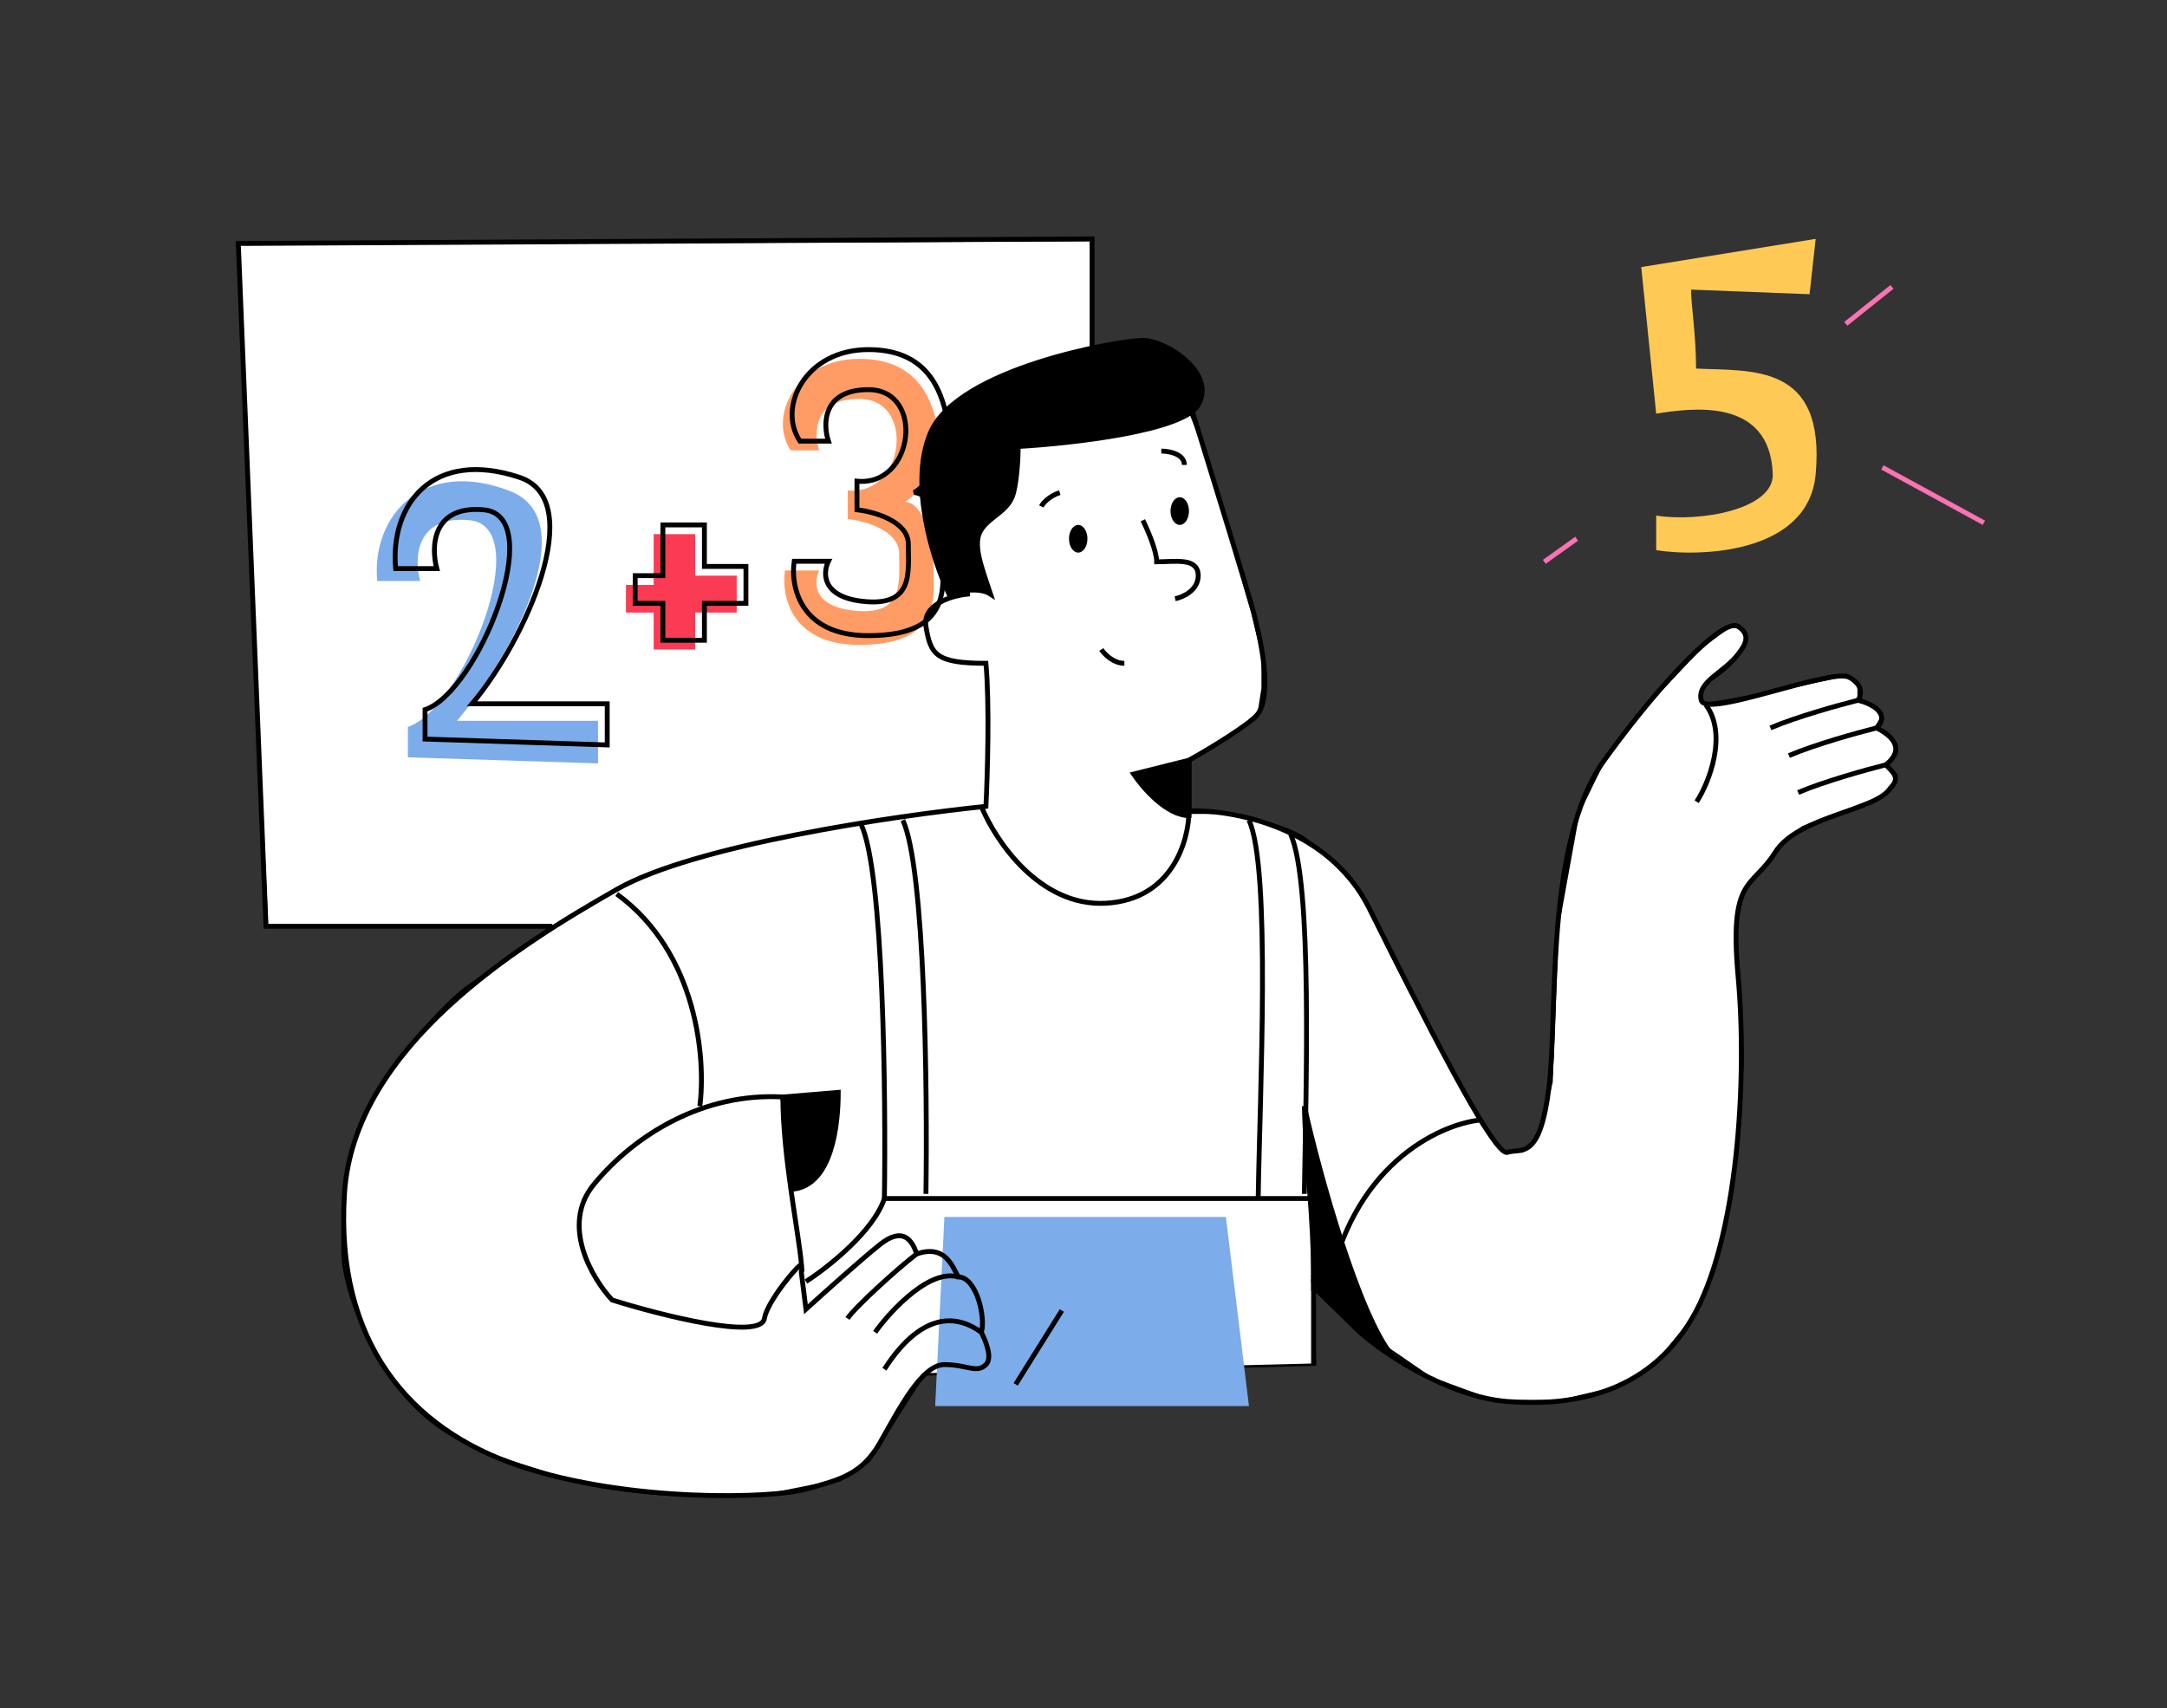 <?xml version="1.0" encoding="UTF-8"?>
<svg xmlns="http://www.w3.org/2000/svg" width="889" height="701" viewBox="0 0 889 701" fill="none">
  <rect x="0" y="0" width="889" height="701" fill="#333333" stroke="none"/>
  <path d="M379 564L539.5 560L538.5 524.5L563 549L587 565.5L613 575H639.5L663 569.5L679 560L694.5 541L703 522L710 493L713.5 461.5L715 433.5L713.5 402L712 380.5L715 367L719.5 360L726.5 353L731.5 346L739.5 339.5L772 327L776.5 323L778 318L774 313.5L778 309L776.5 303.5L769.5 298.5L772 294.5L769.5 290.5L762.5 286.5V281.5L757.5 277L743.5 280C730.833 283 704.4 288.9 700 288.5C695.6 288.1 698.167 282.667 700 280C703.667 278.167 711.8 272.7 715 265.5C718.2 258.3 712.667 256.833 709.5 257L698 265.5L673 292L658.5 311L647.5 333.5L639 380.5L636.5 444L631 466.5L624.5 472.5H616.5L608 461.5C596.5 440.833 571.9 395.7 565.5 380.5C557.5 361.5 546 353 536.5 345C528.9 338.6 508.667 334.667 499.5 333.5H488L484.5 314L508 300L516.5 292L518 282.5V269L514 252L495 186.5L488 168.5L448 149V98.5L97.5 100L109.5 380H228C219.833 385.667 201.4 398.4 193 404C182.5 411 159.5 437 150 456C140.5 475 140.5 495.5 140.5 513C140.5 530.5 153.5 560 170 577C186.5 594 209 599.5 229 606C245 611.2 269 613.167 279 613.5H314.5L344.5 607.5L356.5 599.5L368.5 580.5L379 564Z" fill="white" stroke="black"></path>
  <path d="M172.368 238.408H154.758C152.242 210.959 174.376 187.838 209.356 201.565C239.647 213.453 210.106 269.183 187.464 295.8H245.328V313.267L167.337 310.772V298.295C189.979 290.809 220.169 215.95 192.495 213.454C170.356 211.458 169.853 229.258 172.368 238.408Z" fill="#7CACEA"></path>
  <path d="M285.196 219.188H275.73H268.157V240.013H256.798V251.372H268.157V266.518H285.196V251.372H302.235V236.227H285.196V219.188Z" fill="#FB3B54"></path>
  <path d="M336.075 184.807H324.371C315.008 170.721 326.71 147.245 352.461 147.245C378.211 147.245 382.891 166.026 385.232 177.764C387.573 189.502 375.868 203.587 371.187 205.935C378.209 205.935 382.891 220.021 382.891 231.759C382.891 243.497 387.573 264.625 352.461 264.625C324.371 264.625 320.469 244.279 322.03 234.106H336.075C333.734 238.801 333.266 248.661 350.12 250.539C371.187 252.887 368.847 238.801 368.847 227.063C368.847 217.673 354.802 213.76 347.779 212.978V201.24C371.187 203.587 375.869 163.678 352.461 163.678C333.734 163.678 333.734 177.764 336.075 184.807Z" fill="#FF9C65"></path>
  <path d="M402.576 330.888C408.256 344.772 426.431 372.16 453.693 370.646C480.956 369.131 487.771 344.772 487.771 332.781" stroke="black" stroke-width="2"></path>
  <path d="M465.053 317.635L487.771 311.956V334.675C478.684 334.675 468.839 323.315 465.053 317.635Z" fill="black" stroke="black" stroke-width="2"></path>
  <path d="M343.887 448.268L321.168 450.161C321.799 458.997 324.954 478.939 324.954 488.026C341.615 486.511 343.887 460.89 343.887 448.268Z" fill="black" stroke="black" stroke-width="2"></path>
  <path d="M571.074 556.182C557.443 539.522 541.413 482.346 535.103 453.948C535.734 478.56 538.889 497.492 538.889 525.891C540.782 527.784 550.248 539.143 571.074 556.182Z" fill="black" stroke="black" stroke-width="2"></path>
  <path d="M502.918 499.385H387.431L383.645 577.008H512.384L502.918 499.385Z" fill="#7CACEA"></path>
  <path d="M376.071 514.531C367.867 520.842 350.702 536.493 347.673 541.036" stroke="black" stroke-width="2"></path>
  <path d="M393.11 523.997C379.858 520.212 362.061 542.172 359.032 546.716" stroke="black" stroke-width="2"></path>
  <path d="M402.576 546.717C381.751 531.57 365.848 557.319 362.818 561.862" stroke="black" stroke-width="2"></path>
  <path d="M538.889 559.969V527.784C540.782 530.308 548.355 537.25 555.928 544.823C565.394 554.289 593.793 573.221 618.405 575.115C643.017 577.008 675.202 573.221 694.134 541.036C713.066 508.852 716.853 442.589 713.066 400.938C709.28 359.286 718.746 364.966 728.212 349.82C737.678 334.674 769.863 332.781 775.543 323.315C779.329 319.529 777.436 317.635 773.65 313.849C783.116 306.276 773.65 300.596 769.863 298.703C775.922 292.645 767.339 288.606 762.29 287.344C763.552 285.451 764.562 280.907 758.504 277.878C750.931 274.091 699.814 294.917 697.92 287.344C696.027 279.771 707.387 275.984 713.066 268.411C715.606 265.025 718.746 260.839 713.066 257.052C707.387 253.266 682.775 277.878 658.163 311.956C633.551 346.034 639.23 416.083 635.444 446.375C631.657 476.667 624.085 470.987 618.405 472.88C612.725 474.773 582.434 414.19 561.608 372.539C544.948 339.218 505.442 332.15 487.772 332.781V311.956C493.452 308.8 506.704 300.975 514.277 294.917C523.743 287.344 516.171 258.945 514.277 251.372C512.763 245.314 495.976 190.789 487.772 164.284L410.15 177.536L396.897 228.654V243.799C390.586 244.431 378.343 247.965 379.858 257.052C381.751 268.411 383.645 272.198 404.471 272.198C405.985 288.858 405.102 318.267 404.471 330.888C367.237 334.674 284.819 346.791 253.013 364.966C213.255 387.685 145.098 429.336 141.312 489.919C137.526 550.503 167.817 586.474 213.255 601.62C258.692 616.766 317.381 614.872 330.634 611.086C343.887 607.299 353.353 605.406 360.926 592.154C368.499 578.901 377.965 559.969 387.431 559.969C396.897 559.969 400.685 563.755 404.471 559.969C407.499 556.94 403.839 549.24 402.577 546.716C404.469 541.036 400.684 523.997 393.111 523.997C390.428 518.874 387.431 510.745 376.072 514.531C374.178 508.852 370.392 503.172 360.926 510.745C353.353 516.803 337.576 530.939 330.634 537.25L328.741 522.104C328.741 520.211 329.234 523.669 328.797 518.874M328.797 518.874C326.959 519.431 314.75 534.105 313.595 541.036C312.08 550.124 271.313 539.774 251.118 533.464C242.914 524.628 229.914 502.793 243.546 486.133C260.585 465.307 288.983 448.268 321.168 450.161C321.168 474.395 327.534 505.044 328.797 518.874Z" stroke="black" stroke-width="2"></path>
  <path d="M330.634 525.891C339.469 520.211 358.275 505.444 362.819 491.812C376.45 491.812 485.879 491.812 538.889 491.812V529.677" stroke="black" stroke-width="2"></path>
  <path d="M362.819 491.813C363.45 448.899 362.44 358.151 353.353 338.461" stroke="black" stroke-width="2"></path>
  <path d="M379.858 489.919C380.489 447.006 379.479 356.257 370.392 336.568" stroke="black" stroke-width="2"></path>
  <path d="M516.17 491.813C516.801 448.899 521.471 356.257 512.384 336.568" stroke="black" stroke-width="2"></path>
  <path d="M535.103 489.919C535.734 447.006 538.51 361.937 529.423 342.247" stroke="black" stroke-width="2"></path>
  <path d="M287.09 453.948C289.614 435.016 286.333 391.093 253.012 366.859" stroke="black" stroke-width="2"></path>
  <path d="M607.045 459.628C590.006 461.521 553.656 478.56 544.568 531.57" stroke="black" stroke-width="2"></path>
  <path d="M696.027 328.995C701.076 321.422 708.901 301.354 699.814 289.237" stroke="black" stroke-width="2"></path>
  <path d="M762.29 287.344C754.717 289.237 736.92 294.159 726.318 298.703" stroke="black" stroke-width="2"></path>
  <path d="M769.863 298.703C762.29 300.596 744.494 305.519 733.892 310.063" stroke="black" stroke-width="2"></path>
  <path d="M773.649 313.849C766.076 315.742 748.28 320.665 737.678 325.208" stroke="black" stroke-width="2"></path>
  <path d="M448.014 143.458V98.021L97.767 99.914L109.126 380.112H226.506" stroke="black" stroke-width="2"></path>
  <path d="M646.803 221.081L633.551 230.547" stroke="#FB72B5" stroke-width="2"></path>
  <path d="M491.556 166.177C485.497 176.779 439.807 181.954 417.72 183.216C417.72 187.003 417.341 196.09 415.828 202.148C413.937 209.721 406.362 211.615 402.576 217.294C398.789 222.974 402.576 232.44 406.362 243.799C401.819 240.77 393.108 242.537 389.321 243.799C383.01 230.547 372.661 198.741 381.748 177.536C393.108 151.031 459.371 139.672 468.837 139.672C478.303 139.672 499.128 152.924 491.556 166.177Z" fill="black"></path>
  <path d="M468.837 213.508C470.731 217.294 474.519 226.003 474.519 230.547C482.091 230.547 491.556 228.654 491.556 236.227C491.556 242.285 485.246 245.062 482.091 245.693M417.72 183.216C439.807 181.954 485.497 176.779 491.556 166.177C499.128 152.924 478.303 139.672 468.837 139.672C459.371 139.672 393.108 151.031 381.748 177.536C372.661 198.741 383.01 230.547 389.321 243.799C393.108 242.537 401.819 240.77 406.362 243.799C402.576 232.44 398.789 222.974 402.576 217.294C406.362 211.615 413.937 209.721 415.828 202.148C417.341 196.09 417.72 187.003 417.72 183.216Z" stroke="black" stroke-width="2"></path>
  <path d="M451.801 266.518C453.063 268.412 456.723 272.198 461.267 272.198" stroke="black" stroke-width="2"></path>
  <path d="M427.188 207.828C427.82 206.566 430.218 203.663 434.761 202.148" stroke="black" stroke-width="2"></path>
  <path d="M476.412 185.109C479.567 185.109 485.878 186.245 485.878 190.789" stroke="black" stroke-width="2"></path>
  <ellipse cx="442.334" cy="221.081" rx="3.786" ry="5.68" fill="black"></ellipse>
  <ellipse cx="483.986" cy="209.721" rx="3.786" ry="5.68" fill="black"></ellipse>
  <line x1="435.61" y1="537.78" x2="416.677" y2="568.072" stroke="black" stroke-width="2"></line>
  <line x1="772.235" y1="191.804" x2="813.886" y2="214.523" stroke="#FB72B5" stroke-width="2"></line>
  <line x1="776.168" y1="117.734" x2="757.235" y2="132.88" stroke="#FB72B5" stroke-width="2"></line>
  <path d="M744.876 194.532C741.924 227.445 697.06 228.595 679.443 225.757V211.564C697.06 214.402 727.77 209.101 727.26 194.532C726.149 162.818 693.756 167.446 679.443 169.76L673.309 109.592L744.876 98.021L742.36 120.729L693.756 118.848C693.756 125.472 695.801 137.362 695.801 151.247C718.766 152.329 748.966 148.933 744.876 194.532Z" fill="#FFC955"></path>
  <path d="M179.192 233.328H162.315C159.904 206.795 177.721 184.08 213.138 195.885C241.54 205.351 215.357 263.078 193.658 288.807H249.111V305.692L174.37 303.28V291.219C196.069 283.983 225.001 211.619 198.48 209.207C177.263 207.277 176.781 224.484 179.192 233.328Z" stroke="black" stroke-width="2"></path>
  <path d="M288.982 215.401H279.516H271.943V236.227H260.584V247.586H271.943V262.732H288.982V247.586H306.021V232.44H288.982V215.401Z" stroke="black" stroke-width="2"></path>
  <path d="M339.861 181.02H328.157C318.794 166.934 330.497 143.458 356.247 143.458C381.997 143.458 386.677 162.239 389.018 173.977C391.359 185.715 379.654 199.801 374.973 202.148C381.995 202.148 386.677 216.234 386.677 227.972C386.677 239.71 391.36 260.839 356.247 260.839C328.157 260.839 324.255 240.493 325.816 230.32H339.861C337.52 235.015 337.052 244.875 353.906 246.753C374.974 249.101 372.633 235.015 372.633 223.277C372.633 213.887 358.588 209.974 351.565 209.191V197.453C374.974 199.801 379.655 159.892 356.247 159.892C337.52 159.892 337.52 173.977 339.861 181.02Z" stroke="black" stroke-width="2"></path>
</svg>
